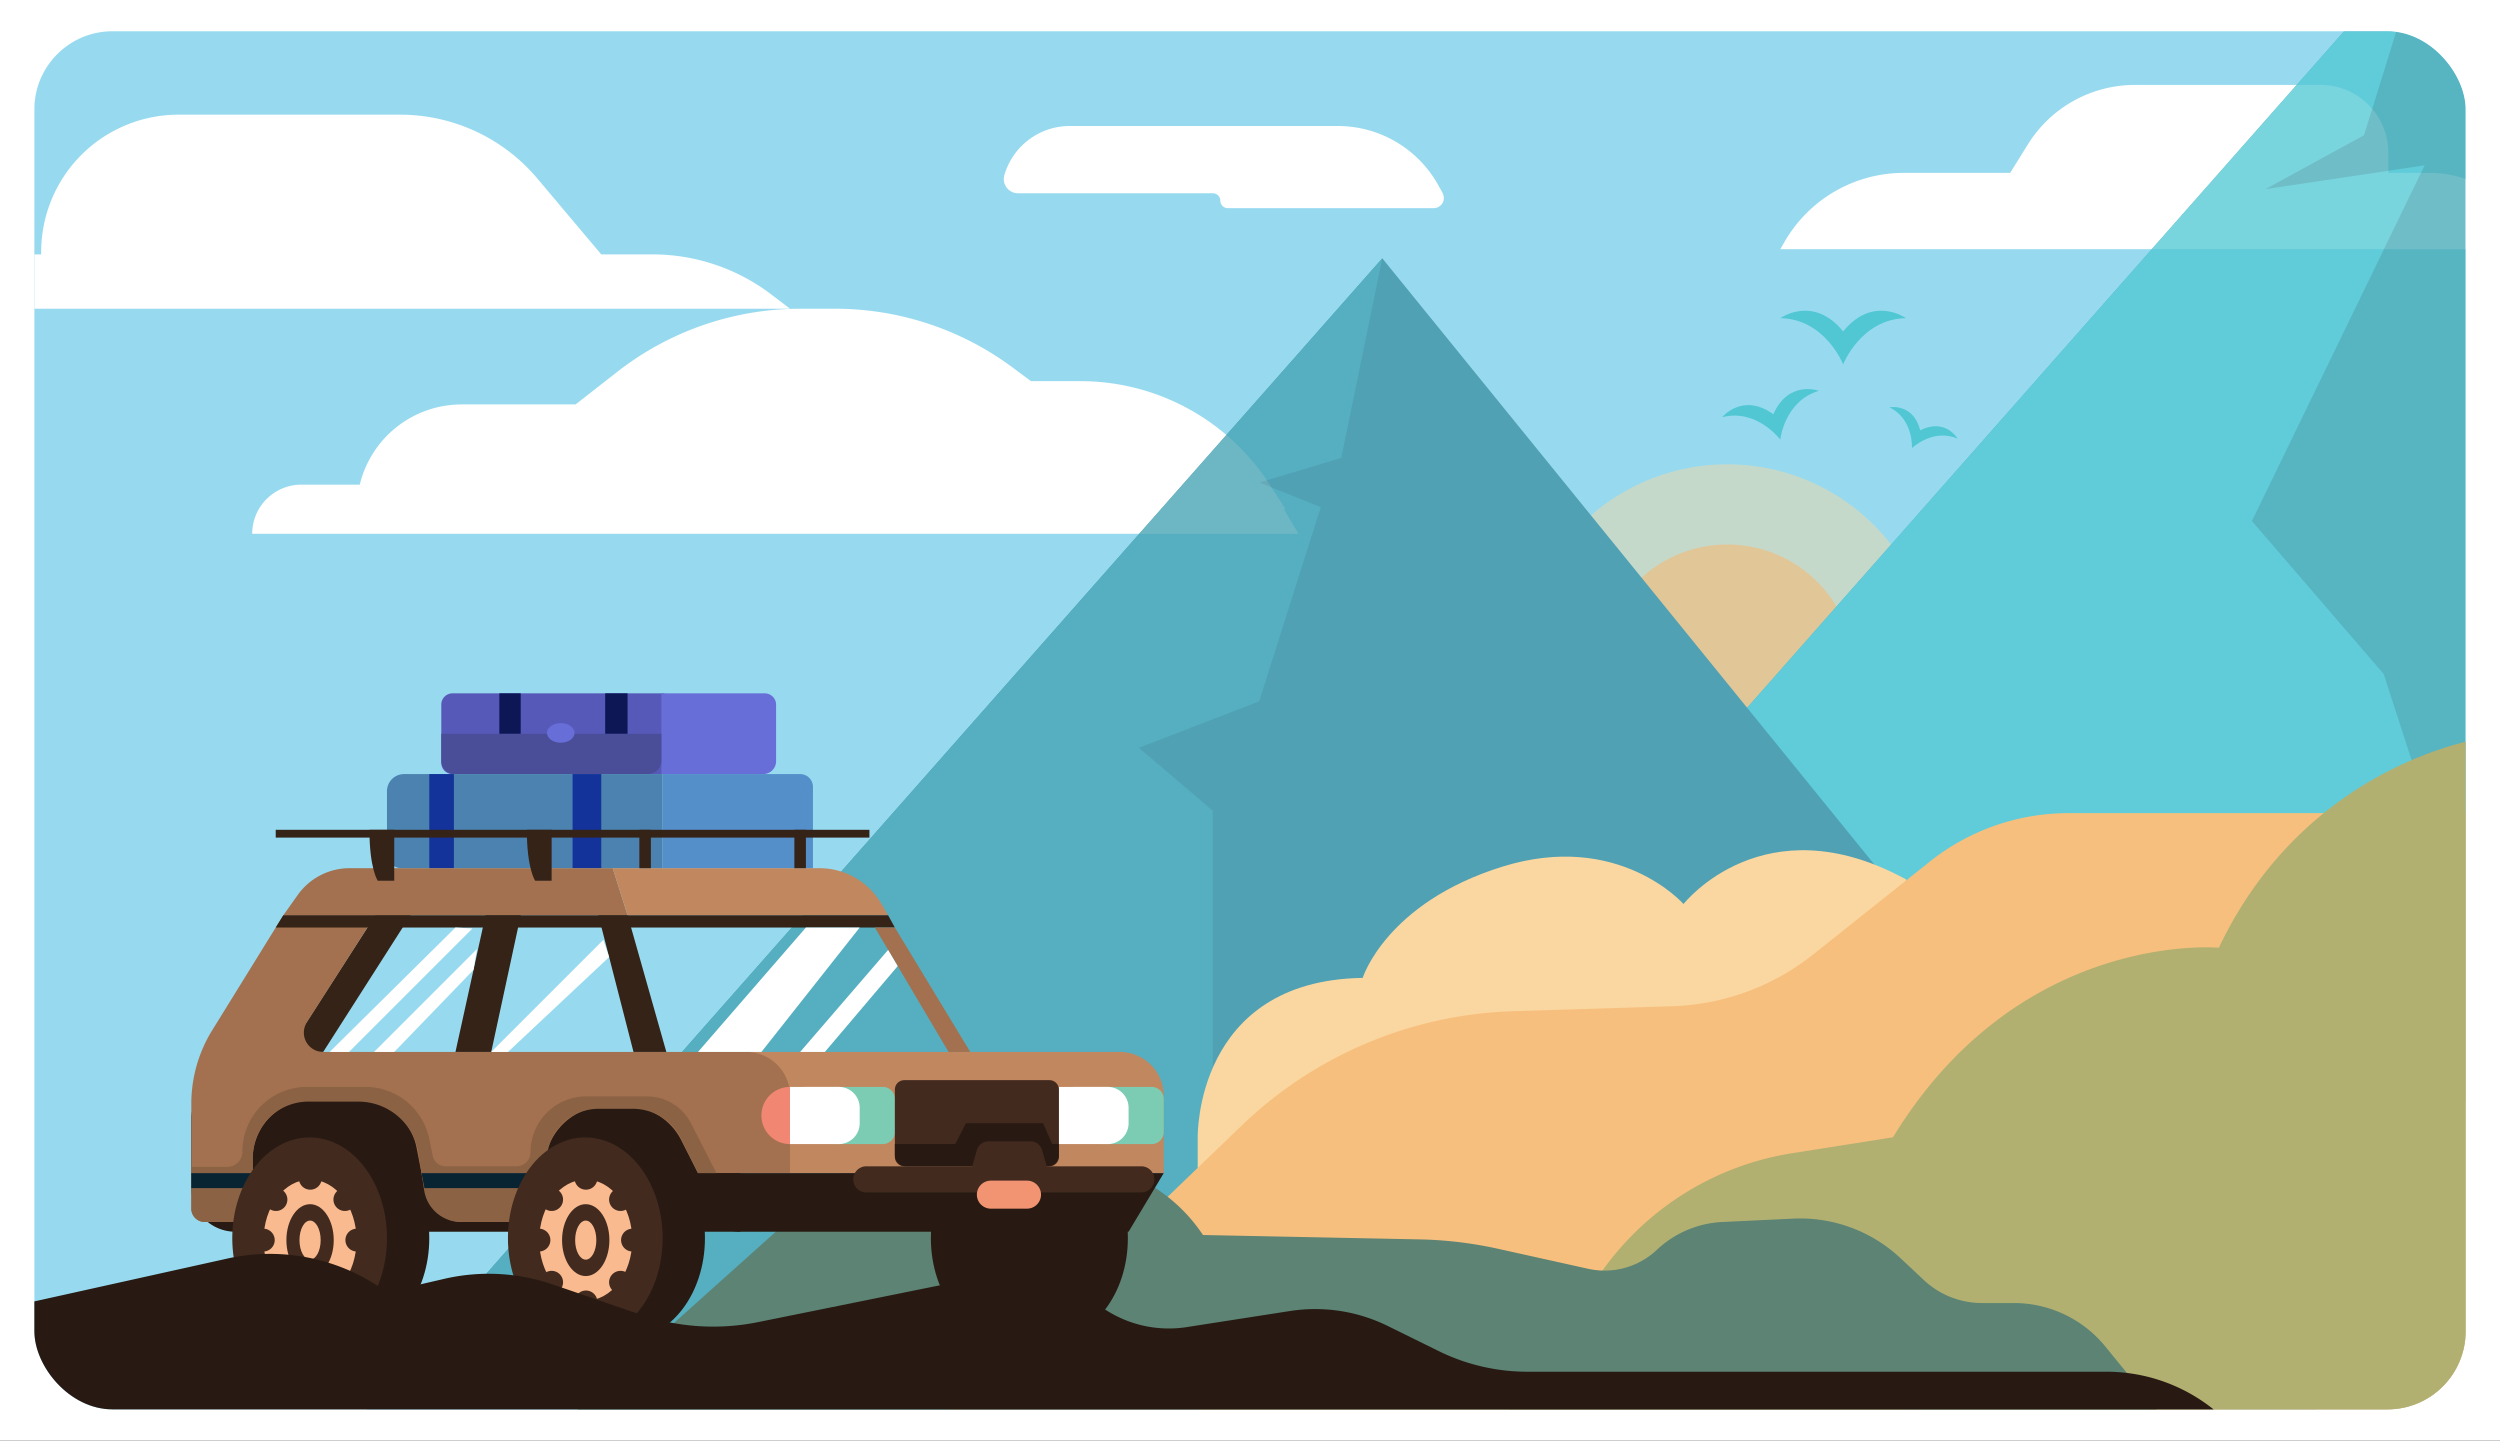 <svg xmlns="http://www.w3.org/2000/svg" xmlns:xlink="http://www.w3.org/1999/xlink" width="800" height="461" viewBox="0 0 800 461"><rect x="0" y="0" width="800" height="461" fill="#333333" stroke="none"/><defs><clipPath id="a"><rect width="778" height="441" rx="25" transform="translate(25 94)" fill="#fff" stroke="#707070" stroke-width="1"/></clipPath><clipPath id="b"><rect width="1080.342" height="521.169" fill="none"/></clipPath><clipPath id="c"><rect width="781.754" height="521.169" fill="none"/></clipPath><clipPath id="d"><rect width="963.621" height="473.789" fill="none"/></clipPath><clipPath id="e"><rect width="132.697" height="132.697" fill="none"/></clipPath><clipPath id="g"><rect width="800" height="461"/></clipPath></defs><g id="f" clip-path="url(#g)"><rect width="800" height="461" fill="#fff"/><g transform="translate(-14 -84)" clip-path="url(#a)"><g transform="translate(11.45 17.394)"><g clip-path="url(#b)"><rect width="781.754" height="521.169" transform="translate(11.168)" fill="#97daef"/><g transform="translate(11.168)"><g clip-path="url(#c)"><path d="M410.005,156.641h.552l-5.244-8.11a71.906,71.906,0,0,0-60.388-32.869H329.073l-5.769-4.3a95.287,95.287,0,0,0-56.937-18.881H255.355a95.289,95.289,0,0,0-58.7,20.227l-13.3,10.4H146.889A33.534,33.534,0,0,0,114.3,148.777h-18.7a15.729,15.729,0,0,0-15.73,15.729H414.7Z" transform="translate(-7.786 72.916)" fill="#fff"/><path d="M249.433,90.492a62.843,62.843,0,0,0-38.111-12.874H194.951L174.494,53.329A57.389,57.389,0,0,0,130.6,32.912H59.66A43.931,43.931,0,0,0,15.73,76.843v.774H8.693A8.693,8.693,0,1,0,8.693,95H255.348Z" transform="translate(-11.168 70.393)" fill="#fff"/><path d="M789.369,61.719a35.71,35.71,0,0,0-32.677-21.31h-13.14V33.9a21.635,21.635,0,0,0-21.635-21.635H662.482a40.342,40.342,0,0,0-34.254,19.032l-5.671,9.115H588.5a44,44,0,0,0-38.118,22.029L549,64.832H790.741Z" transform="translate(12.076 81.519)" fill="#fff"/><path d="M324.871,38.547a3.22,3.22,0,0,0,2.827-4.76h.049l-1.409-2.546a36.791,36.791,0,0,0-32.193-18.978H208.4a21.8,21.8,0,0,0-20.936,15.717,4.539,4.539,0,0,0,4.359,5.807H254.19a2.38,2.38,0,0,1,2.38,2.381,2.379,2.379,0,0,0,2.38,2.38Z" transform="translate(125.315 94.662)" fill="#fff"/><g transform="translate(105.553 47.381)" opacity="0.77"><g clip-path="url(#d)"><g transform="translate(372.208 167.808)" opacity="0.61"><g clip-path="url(#e)"><path d="M601.767,272.8a66.349,66.349,0,1,1-66.349-66.349A66.348,66.348,0,0,1,601.767,272.8" transform="translate(-469.069 -206.448)" fill="#fad7a0"/></g></g><path d="M575.067,271.755a40.691,40.691,0,1,1-40.692-40.691,40.691,40.691,0,0,1,40.692,40.691" transform="translate(-95.819 -37.598)" fill="#f7bf7d"/><path d="M760.146,45.456l301.9,371.91H431.99Z" transform="translate(-98.431 -45.456)" fill="#45aab5"/><path d="M760.146,45.456l-19.4,62.5-31.5,17.227,50.907-7.6L704.863,231.41l42.156,48.938L791.5,417.365H431.99Z" transform="translate(-98.431 -45.456)" fill="#50c7d3"/><path d="M440.136,143.2l301.9,371.91H111.98Z" transform="translate(-111.98 -41.318)" fill="#3b90a3"/><path d="M440.136,143.2,427.01,207.078l-26.252,7.876,19.689,7.876L400.757,284.96l-38.5,14.876,23.628,20.126V515.107H111.98Z" transform="translate(-111.98 -41.318)" fill="#42a2b2"/></g></g><path d="M370.146,416.775s-1.018-50.174,52.793-51c0,0,7.452-24.008,44.706-35.6S525.6,342.137,525.6,342.137s25.664-32.779,71.2-7.883V507.413H370.145Z" transform="translate(4.504 13.757)" fill="#fad7a0"/><path d="M793.261,313.534H652.216a71.288,71.288,0,0,0-44.409,15.521L570.5,358.766a76.226,76.226,0,0,1-45.1,16.558L474.5,376.912A131.192,131.192,0,0,0,387.638,413.5l-98.126,94.4H793.261Z" transform="translate(1.09 13.275)" fill="#f7bf7d"/><path d="M777.4,290.545s-56.3,7.725-84.443,67.04c0,0-63.674-5.91-104.277,60.645l-32.279,5.1a92.156,92.156,0,0,0-62.2,39.741l-30.678,45.8H777.4Z" transform="translate(8.458 12.301)" fill="#b1b071"/><path d="M175.958,503.484l95.2-85.333,53.8-.433a55.53,55.53,0,0,1,15.668,2.124l10.174,2.9a52.309,52.309,0,0,1,29.249,21.381l69.25,1.4a128.715,128.715,0,0,1,25.287,3.032l28.727,6.379a24.33,24.33,0,0,0,21.972-6.059,32.817,32.817,0,0,1,20.967-8.916l22.64-1.079a46.965,46.965,0,0,1,34.371,12.661l7.45,6.989a27.2,27.2,0,0,0,18.612,7.364h10.221a37.736,37.736,0,0,1,29.251,13.9L688.1,503.484Z" transform="translate(-3.718 17.686)" fill="#5c8374"/><path d="M208.359,302.6H141.51a3.585,3.585,0,0,1-3.586-3.586V280.341a3.585,3.585,0,0,1,3.586-3.585h66.849a3.585,3.585,0,0,1,3.586,3.585v18.673a3.585,3.585,0,0,1-3.586,3.586" transform="translate(-5.328 11.717)" fill="#5759b9"/><path d="M238.074,302.6H205.5V276.756h33.059A3.646,3.646,0,0,1,242.2,280.4v18.067a4.131,4.131,0,0,1-4.131,4.131" transform="translate(-2.467 11.717)" fill="#686ed8"/><rect width="6.848" height="25.844" transform="translate(151.164 288.473)" fill="#0d1756"/><rect width="7.173" height="25.844" transform="translate(185.038 288.473)" fill="#0d1756"/><path d="M204.041,302.075h-61.8a4.319,4.319,0,0,1-4.318-4.318v-8.6h70.434v8.6a4.319,4.319,0,0,1-4.318,4.318" transform="translate(-5.328 12.242)" fill="#4a4e99"/><path d="M179.185,289.039c0,1.732-1.972,3.136-4.406,3.136s-4.4-1.4-4.4-3.136,1.972-3.136,4.4-3.136,4.406,1.4,4.406,3.136" transform="translate(-3.954 12.105)" fill="#686ed8"/><path d="M209.461,331.66H125.914a4.666,4.666,0,0,1-4.666-4.665V307.01a5.46,5.46,0,0,1,5.46-5.46h82.753Z" transform="translate(-6.034 12.767)" fill="#4b82af"/><path d="M205.878,331.66h48.1V305.629a4.079,4.079,0,0,0-4.079-4.079H205.878Z" transform="translate(-2.451 12.767)" fill="#558fca"/><rect width="7.878" height="30.11" transform="translate(128.752 314.317)" fill="#13339a"/><rect width="9.178" height="30.11" transform="translate(174.605 314.317)" fill="#13339a"/><path d="M325.506,477.561c13.67,0,24.752-14.43,24.752-32.23s-11.082-32.23-24.752-32.23H311.969v64.46Z" transform="translate(2.041 17.49)" fill="#281a12"/><path d="M337.727,445.331c0,17.8-11.082,32.23-24.752,32.23s-24.752-14.43-24.752-32.23S299.3,413.1,312.974,413.1s24.752,14.43,24.752,32.23" transform="translate(1.035 17.49)" fill="#281a12"/><path d="M236.873,444.015H75.276a14.1,14.1,0,0,1-14.1-14.1V407.8a12.286,12.286,0,0,1,12.286-12.285h163.41Z" transform="translate(-8.577 16.745)" fill="#281a12"/><path d="M231.675,425.624H365.139v-24.7a14.073,14.073,0,0,0-14.073-14.074H231.675Z" transform="translate(-1.359 16.379)" fill="#c1875f"/><path d="M118.82,344.88,90.68,388.631h11.446l27.95-43.751Z" transform="translate(-7.328 14.602)" fill="#352317"/><path d="M103.375,388.631h135.4a13.982,13.982,0,0,1,13.982,13.984V427.4H223.312l-5.389-10.6a19.846,19.846,0,0,0-17.692-10.851h-6.149A19.847,19.847,0,0,0,174.235,425.8V436a7.037,7.037,0,0,1-7.036,7.037H147.82a12.057,12.057,0,0,1-11.835-9.755l-2.724-14a19.159,19.159,0,0,0-18.807-15.5H99.968a19.159,19.159,0,0,0-19.159,19.16v14.206a5.9,5.9,0,0,1-5.894,5.9H65.433a4.255,4.255,0,0,1-4.255-4.255V405.235a44.8,44.8,0,0,1,6.695-23.561l22.75-36.793h29.446l-21.9,34.236a6.183,6.183,0,0,0,5.209,9.516" transform="translate(-8.577 14.602)" fill="#a3714f"/><path d="M89.427,345.492l4.62-6.5a20.355,20.355,0,0,1,16.588-8.559h84.2l4.755,15.056Z" transform="translate(-7.381 13.99)" fill="#a3714f"/><path d="M190.554,330.437l4.757,15.056h83.362l-2.171-3.709a22.936,22.936,0,0,0-19.793-11.347Z" transform="translate(-3.1 13.99)" fill="#c1875f"/><path d="M285.216,348.814H87.093l2.433-3.934H283.054Z" transform="translate(-7.48 14.602)" fill="#352317"/><path d="M151.9,344.88l-9.628,43.751h11.446l9.438-43.751Z" transform="translate(-5.144 14.602)" fill="#352317"/><path d="M195.5,344.88l12.4,43.751H197.389L186.146,344.88Z" transform="translate(-3.286 14.602)" fill="#352317"/><path d="M277.429,348.655l24.137,39.817h-6.951l-23.588-39.817Z" transform="translate(0.307 14.762)" fill="#a3714f"/><path d="M274.247,415.884H258.5a3.876,3.876,0,0,1-3.876-3.876V401.458a3.876,3.876,0,0,1,3.876-3.876h15.752a3.876,3.876,0,0,1,3.876,3.876v10.549a3.876,3.876,0,0,1-3.876,3.876" transform="translate(-0.387 16.833)" fill="#7cccb4"/><path d="M254.5,406.734a9.151,9.151,0,1,1-9.152-9.152,9.151,9.151,0,0,1,9.152,9.152" transform="translate(-1.167 16.833)" fill="#f18673"/><path d="M244.976,397.582v18.3h15.615a6.688,6.688,0,0,0,6.688-6.689v-4.925a6.688,6.688,0,0,0-6.688-6.689Z" transform="translate(-0.796 16.833)" fill="#fff"/><path d="M356.8,415.884H341.045a3.876,3.876,0,0,1-3.876-3.876V401.458a3.876,3.876,0,0,1,3.876-3.876H356.8a3.876,3.876,0,0,1,3.876,3.876v10.549a3.876,3.876,0,0,1-3.876,3.876" transform="translate(3.108 16.833)" fill="#7cccb4"/><path d="M327.526,397.582v18.3h15.615a6.689,6.689,0,0,0,6.689-6.689v-4.925a6.689,6.689,0,0,0-6.689-6.689Z" transform="translate(2.699 16.833)" fill="#fff"/><path d="M326.629,395.512H280.2a3.029,3.029,0,0,0-3.028,3.028v21.508a3.029,3.029,0,0,0,3.028,3.029h46.433a3.029,3.029,0,0,0,3.028-3.029V398.54a3.029,3.029,0,0,0-3.028-3.028" transform="translate(0.567 16.745)" fill="#422a1f"/><path d="M277.168,415.412H296.48l3.415-6.678h24.723l2.908,6.678h2.131v3.5a3.606,3.606,0,0,1-3.606,3.606H280.776a3.607,3.607,0,0,1-3.608-3.606Z" transform="translate(0.567 17.305)" fill="#281a12"/><path d="M354.52,442.807H230.287a13.561,13.561,0,0,1-13.561-13.562v-5.2H365.772Z" transform="translate(-1.992 17.954)" fill="#281a12"/><path d="M61.178,423.17H72.69a4.838,4.838,0,0,0,4.839-4.839v-.149a20.6,20.6,0,0,1,20.6-20.6h18.789a20.834,20.834,0,0,1,20.4,16.627l1.123,5.445a4.179,4.179,0,0,0,4.092,3.334H165.2a4.522,4.522,0,0,0,4.522-4.523,17.86,17.86,0,0,1,17.86-17.859h19.392a15.838,15.838,0,0,1,14.1,8.621l8.159,15.942h-5.925l-5.385-10.945a17.252,17.252,0,0,0-15.481-9.637H191.578A16.613,16.613,0,0,0,174.965,421.2v11.741a7.86,7.86,0,0,1-7.86,7.86H147.468a11.911,11.911,0,0,1-11.773-10.1l-1.832-11.914a19.459,19.459,0,0,0-19.234-16.5H98.644A17.763,17.763,0,0,0,80.88,420.045v15.16a5.6,5.6,0,0,1-5.6,5.6H65.493a4.316,4.316,0,0,1-4.315-4.315Z" transform="translate(-8.577 16.833)" fill="#8c6245"/><path d="M132.786,428.862H172v-4.812H131.852Z" transform="translate(-5.585 17.954)" fill="#082433"/><rect width="19.475" height="4.812" transform="translate(52.601 442.003)" fill="#082433"/><path d="M195.668,477.561c13.67,0,24.752-14.43,24.752-32.23s-11.082-32.23-24.752-32.23H182.131v64.46Z" transform="translate(-3.456 17.49)" fill="#281a12"/><path d="M207.889,445.331c0,17.8-11.082,32.23-24.752,32.23s-24.752-14.43-24.752-32.23,11.082-32.23,24.752-32.23,24.752,14.43,24.752,32.23" transform="translate(-4.462 17.49)" fill="#422a1f"/><path d="M197.751,445.4c0,10.7-6.662,19.375-14.88,19.375s-14.879-8.674-14.879-19.375,6.662-19.375,14.879-19.375,14.88,8.674,14.88,19.375" transform="translate(-4.055 18.038)" fill="#f9ba8f"/><path d="M186.136,425.78a3.654,3.654,0,1,1-3.654-3.654,3.656,3.656,0,0,1,3.654,3.654" transform="translate(-3.596 17.872)" fill="#422a1f"/><path d="M200.431,444.76a3.654,3.654,0,1,1-3.654-3.654,3.655,3.655,0,0,1,3.654,3.654" transform="translate(-2.991 18.676)" fill="#422a1f"/><path d="M171.708,444.76a3.654,3.654,0,1,1-3.654-3.654,3.655,3.655,0,0,1,3.654,3.654" transform="translate(-4.207 18.676)" fill="#422a1f"/><path d="M186.136,463.752a3.654,3.654,0,1,1-3.654-3.654,3.656,3.656,0,0,1,3.654,3.654" transform="translate(-3.596 19.48)" fill="#422a1f"/><path d="M196.753,432.315a3.654,3.654,0,1,1-3.653-3.654,3.655,3.655,0,0,1,3.653,3.654" transform="translate(-3.147 18.149)" fill="#422a1f"/><path d="M175.6,432.315a3.654,3.654,0,1,1-3.654-3.654,3.655,3.655,0,0,1,3.654,3.654" transform="translate(-4.042 18.149)" fill="#422a1f"/><path d="M175.6,457.71a3.654,3.654,0,1,1-3.654-3.654,3.655,3.655,0,0,1,3.654,3.654" transform="translate(-4.042 19.224)" fill="#422a1f"/><path d="M196.753,457.71a3.654,3.654,0,1,1-3.653-3.654,3.655,3.655,0,0,1,3.653,3.654" transform="translate(-3.147 19.224)" fill="#422a1f"/><path d="M190.146,445.085c0,6.35-3.39,11.5-7.572,11.5S175,451.435,175,445.085s3.39-11.5,7.572-11.5,7.572,5.147,7.572,11.5" transform="translate(-3.758 18.358)" fill="#422a1f"/><path d="M185.8,444.872c0,3.453-1.519,6.252-3.393,6.252s-3.393-2.8-3.393-6.252,1.52-6.252,3.393-6.252,3.393,2.8,3.393,6.252" transform="translate(-3.589 18.571)" fill="#f9ba8f"/><path d="M111.038,477.561c13.67,0,24.752-14.43,24.752-32.23s-11.082-32.23-24.752-32.23H97.5v64.46Z" transform="translate(-7.04 17.49)" fill="#281a12"/><path d="M123.26,445.331c0,17.8-11.082,32.23-24.752,32.23s-24.752-14.43-24.752-32.23S84.837,413.1,98.507,413.1s24.752,14.43,24.752,32.23" transform="translate(-8.045 17.49)" fill="#422a1f"/><path d="M113.122,445.4c0,10.7-6.662,19.375-14.88,19.375S83.362,456.106,83.362,445.4s6.662-19.375,14.879-19.375,14.88,8.674,14.88,19.375" transform="translate(-7.638 18.038)" fill="#f9ba8f"/><path d="M101.506,425.78a3.654,3.654,0,1,1-3.654-3.654,3.655,3.655,0,0,1,3.654,3.654" transform="translate(-7.179 17.872)" fill="#422a1f"/><path d="M115.8,444.76a3.654,3.654,0,1,1-3.654-3.654,3.655,3.655,0,0,1,3.654,3.654" transform="translate(-6.574 18.676)" fill="#422a1f"/><path d="M87.078,444.76a3.654,3.654,0,1,1-3.654-3.654,3.655,3.655,0,0,1,3.654,3.654" transform="translate(-7.79 18.676)" fill="#422a1f"/><path d="M101.506,463.752a3.654,3.654,0,1,1-3.654-3.654,3.655,3.655,0,0,1,3.654,3.654" transform="translate(-7.179 19.48)" fill="#422a1f"/><path d="M112.124,432.315a3.654,3.654,0,1,1-3.654-3.654,3.655,3.655,0,0,1,3.654,3.654" transform="translate(-6.73 18.149)" fill="#422a1f"/><path d="M90.97,432.315a3.654,3.654,0,1,1-3.654-3.654,3.655,3.655,0,0,1,3.654,3.654" transform="translate(-7.626 18.149)" fill="#422a1f"/><path d="M90.97,457.71a3.654,3.654,0,1,1-3.654-3.654,3.655,3.655,0,0,1,3.654,3.654" transform="translate(-7.626 19.224)" fill="#422a1f"/><path d="M112.124,457.71a3.654,3.654,0,1,1-3.654-3.654,3.655,3.655,0,0,1,3.654,3.654" transform="translate(-6.73 19.224)" fill="#422a1f"/><path d="M105.516,445.085c0,6.35-3.39,11.5-7.572,11.5s-7.572-5.147-7.572-11.5,3.39-11.5,7.572-11.5,7.572,5.147,7.572,11.5" transform="translate(-7.341 18.358)" fill="#422a1f"/><path d="M101.168,444.872c0,3.453-1.519,6.252-3.393,6.252s-3.393-2.8-3.393-6.252,1.52-6.252,3.393-6.252,3.393,2.8,3.393,6.252" transform="translate(-7.172 18.571)" fill="#f9ba8f"/><path d="M356.557,422.282H326.3l-1.484-5.176a3.893,3.893,0,0,0-3.743-2.822H307.7a3.9,3.9,0,0,0-3.744,2.822l-1.484,5.176H268.584a4.18,4.18,0,1,0,0,8.361h87.973a4.18,4.18,0,1,0,0-8.361" transform="translate(0.027 17.54)" fill="#422a1f"/><path d="M318.389,435.328H306.832a4.485,4.485,0,1,1,0-8.97h11.556a4.485,4.485,0,1,1,0,8.97" transform="translate(1.633 18.051)" fill="#f29472"/><rect width="189.983" height="2.509" transform="translate(79.614 332.133)" fill="#352317"/><path d="M123.8,318.641V334.95h-5.269s-2.666-3.764-2.666-16.309Z" transform="translate(-6.262 13.491)" fill="#352317"/><path d="M172.119,318.641V334.95H166.85s-2.666-3.764-2.666-16.309Z" transform="translate(-4.216 13.491)" fill="#352317"/><rect width="3.695" height="12.294" transform="translate(195.972 332.133)" fill="#352317"/><rect width="3.695" height="12.294" transform="translate(245.577 332.133)" fill="#352317"/><path d="M216.726,388.472l34.538-39.817h17.211L237.02,388.472Z" transform="translate(-1.992 14.762)" fill="#fff"/><path d="M248.089,388.181l28.149-32.66,3.07,5.18L256,388.181Z" transform="translate(-0.664 15.052)" fill="#fff"/><path d="M143.908,348.655l-40.261,39.817h6.183l39.5-39.5Z" transform="translate(-6.779 14.762)" fill="#fff"/><path d="M117.27,388.193l32.954-32.954-1.111,6.678-25.368,26.275Z" transform="translate(-6.203 15.04)" fill="#fff"/><path d="M153.253,388.311l35.868-35.868,1.855,5.5L158.6,388.311Z" transform="translate(-4.679 14.922)" fill="#fff"/><path d="M10.714,464.577l64.1-14.229a63.145,63.145,0,0,1,49.007,9.3l2.109,1.423,18.321-4.239a63.162,63.162,0,0,1,34.742,1.8l27.915,9.581a72.17,72.17,0,0,0,37.754,2.471l70.015-14.18a48.958,48.958,0,0,1,37.738,7.837l2.4,1.678a37.224,37.224,0,0,0,27.031,6.256l33.04-5.145a52.522,52.522,0,0,1,31.3,4.788l16.24,8.005a64.334,64.334,0,0,0,28.443,6.63H676.149a54.8,54.8,0,0,1,38.3,15.61H10.714Z" transform="translate(-10.714 19.004)" fill="#281a12"/><path d="M569.111,165.923c-9.576-11.811-20.11-4.246-20.11-4.246,14.364.222,20.11,14.78,20.11,14.78s5.746-14.558,20.111-14.78c0,0-10.534-7.564-20.111,4.246" transform="translate(12.076 6.744)" fill="#50c7d3"/><path d="M547.534,191.4c-9.851-7.089-16.378.943-16.378.943,11.109-2.839,18.586,7.17,18.586,7.17s1.374-12.417,12.39-15.6c0,0-9.7-3.617-14.6,7.486" transform="translate(11.321 7.763)" fill="#50c7d3"/><path d="M592.351,196.284c-2.253-8.807-9.865-7.328-9.865-7.328,7.749,3.707,7.235,13.05,7.235,13.05s6.756-6.475,14.615-3.009c0,0-3.834-6.739-11.985-2.713" transform="translate(13.494 7.996)" fill="#50c7d3"/></g></g></g></g></g></g></svg>